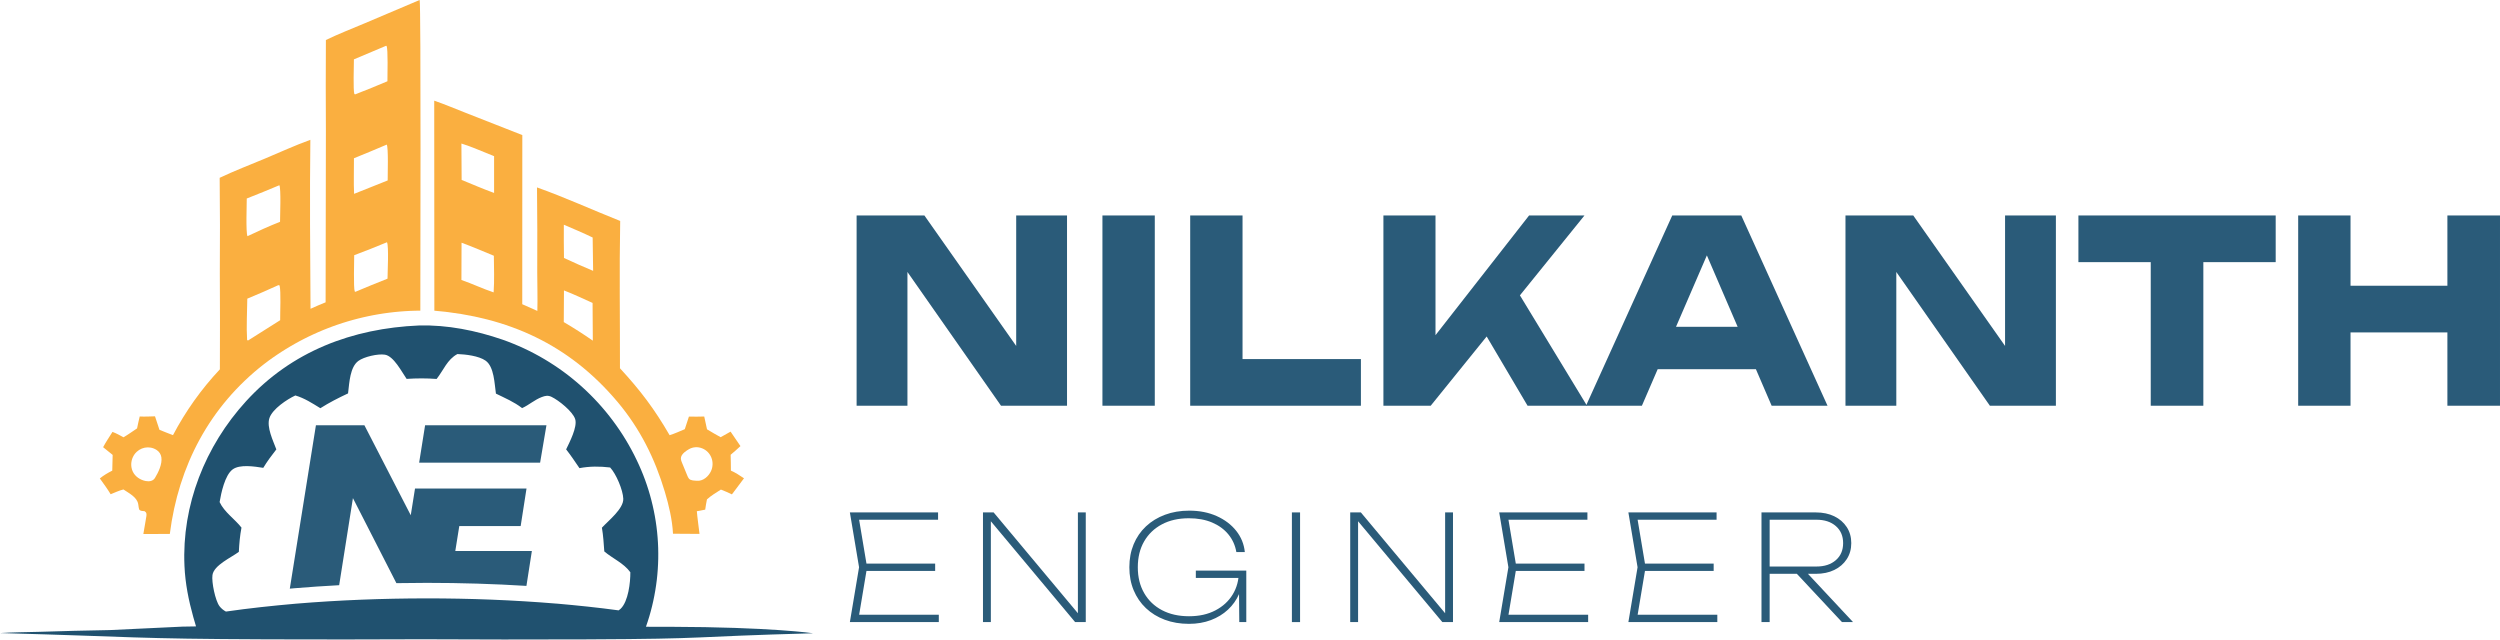 <svg width="258" height="66" viewBox="0 0 258 66" fill="none" xmlns="http://www.w3.org/2000/svg">
<path d="M106.542 38.075L104.871 38.415V22.236H110.117V41.871H103.305L92.004 25.718L93.648 25.378V41.871H88.402V22.236H95.397L106.542 38.075Z" fill="#2A5B79"/>
<path d="M113.771 22.236H119.174V41.871H113.771V22.236Z" fill="#2A5B79"/>
<path d="M128.23 22.236V39.463L125.803 37.054H140.446V41.871H122.828V22.236H128.23Z" fill="#2A5B79"/>
<path d="M142.768 41.871V22.236H148.144V37.552L146.709 36.426L157.802 22.236H163.518L147.649 41.871H142.768H142.768ZM152.111 32.499L156.078 29.2L163.778 41.871H157.645L152.111 32.499Z" fill="#2A5B79"/>
<path d="M179.7 22.236L188.6 41.871H182.833L175.368 24.54H176.934L169.444 41.871H163.676L172.576 22.236H179.701H179.7ZM169.286 38.101V33.729H182.78V38.101H169.286Z" fill="#2A5B79"/>
<path d="M208.593 38.075L206.922 38.415V22.236H212.168V41.871H205.356L194.055 25.718L195.699 25.378V41.871H190.453V22.236H197.448L208.593 38.075Z" fill="#2A5B79"/>
<path d="M214.492 22.236H234.851V27.053H214.492V22.236ZM221.956 24.618H227.385V41.871H221.956V24.618Z" fill="#2A5B79"/>
<path d="M237.172 22.236H242.574V41.871H237.172V22.236ZM240.199 29.488H254.815V34.305H240.199V29.488ZM252.571 22.236H257.999V41.871H252.571V22.236Z" fill="#2A5B79"/>
<path d="M89.482 58.54L88.55 64.124L88.008 63.444H96.885V64.199H87.707L88.655 58.54L87.707 52.881H96.809V53.636H88.008L88.55 52.971L89.482 58.54ZM96.508 58.162V58.917H89V58.162H96.508Z" fill="#2A5B79"/>
<path d="M111.825 63.988H111.239V52.881H112.051V64.2H110.952L101.669 53.092H102.256V64.2H101.443V52.881H102.542L111.825 63.988Z" fill="#2A5B79"/>
<path d="M128.285 59.249C128.285 59.984 128.149 60.662 127.879 61.287C127.608 61.911 127.224 62.453 126.727 62.917C126.231 63.379 125.641 63.739 124.959 63.996C124.277 64.252 123.525 64.381 122.702 64.381C121.789 64.381 120.957 64.24 120.205 63.958C119.452 63.676 118.803 63.276 118.256 62.758C117.71 62.24 117.288 61.624 116.992 60.91C116.696 60.196 116.549 59.406 116.549 58.54C116.549 57.674 116.696 56.885 116.992 56.17C117.288 55.456 117.712 54.84 118.263 54.321C118.815 53.804 119.47 53.404 120.227 53.122C120.984 52.84 121.82 52.699 122.732 52.699C123.785 52.699 124.728 52.886 125.561 53.258C126.393 53.63 127.066 54.138 127.577 54.782C128.088 55.427 128.384 56.156 128.465 56.971H127.592C127.472 56.277 127.196 55.668 126.765 55.144C126.333 54.621 125.774 54.213 125.087 53.922C124.4 53.631 123.6 53.484 122.687 53.484C121.623 53.484 120.699 53.693 119.911 54.111C119.124 54.529 118.512 55.115 118.076 55.869C117.64 56.624 117.422 57.514 117.422 58.541C117.422 59.568 117.64 60.445 118.076 61.204C118.512 61.964 119.127 62.553 119.919 62.97C120.711 63.387 121.639 63.596 122.703 63.596C123.766 63.596 124.654 63.395 125.426 62.993C126.198 62.59 126.795 62.042 127.216 61.348C127.638 60.654 127.848 59.869 127.848 58.994L128.285 59.251V59.249ZM123.41 59.641V58.886H128.617V64.199H127.894L127.849 59.294L128.18 59.641H123.41Z" fill="#2A5B79"/>
<path d="M133.324 52.881H134.167V64.2H133.324V52.881Z" fill="#2A5B79"/>
<path d="M149.724 63.988H149.137V52.881H149.949V64.2H148.851L139.568 53.092H140.154V64.2H139.342V52.881H140.44L149.724 63.988Z" fill="#2A5B79"/>
<path d="M156.494 58.54L155.561 64.124L155.02 63.444H163.897V64.199H154.719L155.667 58.54L154.719 52.881H163.821V53.636H155.02L155.561 52.971L156.494 58.54ZM163.52 58.162V58.917H156.012V58.162H163.52Z" fill="#2A5B79"/>
<path d="M169.824 58.54L168.891 64.124L168.35 63.444H177.227V64.199H168.049L168.997 58.54L168.049 52.881H177.151V53.636H168.35L168.891 52.971L169.824 58.54ZM176.85 58.162V58.917H169.342V58.162H176.85Z" fill="#2A5B79"/>
<path d="M182.372 58.465H187.458C188.29 58.465 188.957 58.246 189.459 57.808C189.96 57.371 190.211 56.785 190.211 56.05C190.211 55.315 189.961 54.73 189.459 54.292C188.957 53.854 188.29 53.636 187.458 53.636H182.252L182.628 53.259V64.2H181.785V52.881H187.382C188.115 52.881 188.754 53.014 189.3 53.281C189.847 53.547 190.275 53.92 190.586 54.397C190.897 54.875 191.052 55.427 191.052 56.05C191.052 56.673 190.897 57.225 190.586 57.703C190.275 58.181 189.847 58.553 189.3 58.819C188.754 59.086 188.114 59.219 187.382 59.219H182.372V58.465ZM185.141 58.902H186.284L191.234 64.2H190.091L185.141 58.902Z" fill="#2A5B79"/>
<path d="M71.914 52.759L72.778 52.595C72.834 52.243 72.877 51.883 72.958 51.536C73.387 51.142 73.911 50.84 74.398 50.524C74.788 50.67 75.159 50.843 75.534 51.02C75.945 50.463 76.36 49.909 76.78 49.359C76.347 49.069 75.909 48.776 75.429 48.567C75.421 48.023 75.425 47.477 75.402 46.933C75.739 46.639 76.097 46.353 76.414 46.038L75.396 44.544L74.372 45.119C73.902 44.851 73.419 44.595 72.963 44.304C72.868 43.865 72.767 43.425 72.677 42.984C72.15 42.997 71.625 43.01 71.097 42.99C70.951 43.422 70.809 43.855 70.671 44.291C70.155 44.507 69.638 44.746 69.104 44.912C67.541 42.212 66.093 40.296 63.98 38.004C63.988 32.941 63.908 27.864 64.004 22.803C61.146 21.667 58.314 20.372 55.419 19.341C55.451 22.265 55.459 25.19 55.443 28.115C55.442 29.437 55.493 30.768 55.455 32.088L53.897 31.395L53.903 13.94L48.066 11.648C46.987 11.227 45.906 10.766 44.812 10.389L44.825 32.063C52.446 32.714 58.725 35.534 63.721 41.467C66.051 44.234 67.581 47.305 68.614 50.764C69.027 52.148 69.379 53.633 69.453 55.08L72.19 55.098C72.19 55.098 71.923 53.048 71.915 52.76L71.914 52.759ZM50.99 16.118V19.912C49.862 19.504 48.753 19.021 47.641 18.569L47.618 14.813C48.753 15.162 49.881 15.688 50.99 16.118ZM50.943 30.174C49.818 29.798 48.742 29.282 47.619 28.894C47.633 27.612 47.637 26.33 47.632 25.048C48.756 25.459 49.859 25.939 50.966 26.393C50.978 27.646 51.029 28.924 50.943 30.173L50.943 30.174ZM58.181 33.238L58.201 29.972C59.199 30.357 60.176 30.825 61.154 31.262L61.179 35.156C60.204 34.479 59.204 33.839 58.181 33.238ZM58.202 26.621C58.173 25.48 58.19 24.334 58.188 23.191C59.186 23.617 60.185 24.037 61.162 24.512L61.211 27.952C60.199 27.53 59.196 27.087 58.202 26.621H58.202ZM71.101 49.397C71.022 49.305 70.975 49.192 70.929 49.08C70.748 48.639 70.566 48.198 70.385 47.757C70.332 47.626 70.276 47.493 70.267 47.352C70.263 47.292 70.269 47.233 70.284 47.175C70.378 46.81 70.822 46.511 71.113 46.348C71.532 46.114 72.023 46.091 72.467 46.27C72.521 46.291 72.573 46.316 72.625 46.343C72.676 46.37 72.726 46.399 72.775 46.431C72.823 46.464 72.87 46.499 72.914 46.535C72.959 46.572 73.002 46.611 73.043 46.653C73.083 46.695 73.122 46.738 73.158 46.784C73.195 46.829 73.228 46.876 73.26 46.925C73.292 46.974 73.321 47.025 73.347 47.077C73.374 47.129 73.398 47.181 73.418 47.236C73.439 47.29 73.457 47.346 73.473 47.402C73.488 47.459 73.501 47.516 73.511 47.574C73.521 47.631 73.528 47.69 73.532 47.748C73.536 47.806 73.537 47.865 73.536 47.923C73.534 47.982 73.529 48.04 73.522 48.099C73.515 48.157 73.505 48.215 73.492 48.271C73.479 48.328 73.463 48.385 73.445 48.44C73.426 48.495 73.405 48.551 73.382 48.603C73.134 49.159 72.56 49.669 71.925 49.615C71.666 49.593 71.284 49.611 71.1 49.397L71.101 49.397Z" fill="#FAAF40"/>
<path d="M43.303 0L37.658 2.395C36.318 2.962 34.942 3.496 33.632 4.127C33.612 7.259 33.612 10.39 33.632 13.521L33.603 31.199C33.082 31.416 32.556 31.625 32.046 31.867C32.01 26.06 31.955 20.237 32.029 14.43C30.454 14.997 28.918 15.705 27.374 16.353C25.808 17.01 24.202 17.621 22.67 18.35C22.706 21.623 22.71 24.896 22.685 28.169C22.706 31.484 22.707 34.8 22.691 38.115C22.214 38.623 21.755 39.146 21.312 39.686C20.87 40.225 20.448 40.779 20.042 41.346C19.638 41.915 19.252 42.496 18.887 43.09C18.522 43.683 18.177 44.289 17.852 44.907C17.386 44.725 16.916 44.551 16.456 44.356L15.996 42.964C15.471 42.98 14.943 43.007 14.418 42.981C14.326 43.39 14.223 43.799 14.145 44.21C13.682 44.515 13.224 44.85 12.746 45.128C12.374 44.929 12.006 44.714 11.608 44.572C11.283 45.092 10.93 45.608 10.642 46.15L11.626 46.945L11.586 48.57C11.133 48.798 10.698 49.052 10.303 49.374C10.687 49.909 11.079 50.439 11.419 51.005C11.849 50.833 12.289 50.624 12.738 50.512C13.296 50.89 14.129 51.294 14.263 52.016C14.287 52.139 14.302 52.264 14.318 52.388C14.343 52.48 14.345 52.591 14.428 52.649C14.562 52.745 14.749 52.738 14.909 52.751C15.045 52.856 15.107 52.885 15.118 53.076C15.127 53.23 15.077 53.422 15.054 53.575L15.042 53.657L14.794 55.111L17.525 55.101C18.418 48.061 21.625 41.952 27.256 37.568C27.399 37.459 27.544 37.35 27.69 37.242C27.836 37.135 27.983 37.03 28.13 36.926C28.278 36.822 28.427 36.72 28.577 36.619C28.727 36.518 28.878 36.418 29.029 36.321C29.181 36.223 29.334 36.126 29.488 36.032C29.642 35.937 29.797 35.843 29.953 35.752C30.108 35.659 30.265 35.57 30.423 35.481C30.58 35.392 30.738 35.306 30.897 35.22C31.057 35.134 31.216 35.051 31.378 34.969C31.539 34.887 31.701 34.806 31.863 34.728C32.026 34.649 32.189 34.572 32.353 34.497C32.517 34.421 32.681 34.348 32.847 34.276C33.013 34.204 33.179 34.133 33.346 34.064C33.513 33.996 33.681 33.928 33.849 33.864C34.018 33.798 34.187 33.735 34.357 33.673C34.527 33.611 34.697 33.551 34.867 33.493C35.038 33.435 35.21 33.378 35.382 33.323C35.554 33.268 35.727 33.215 35.9 33.164C36.073 33.113 36.247 33.063 36.421 33.015C36.595 32.967 36.77 32.921 36.945 32.877C37.12 32.833 37.295 32.789 37.472 32.749C37.647 32.708 37.824 32.669 38.001 32.632C38.177 32.594 38.354 32.559 38.532 32.525C38.709 32.492 38.887 32.46 39.065 32.43C39.243 32.4 39.422 32.372 39.6 32.345C39.779 32.319 39.958 32.294 40.137 32.272C40.316 32.249 40.496 32.228 40.675 32.209C40.855 32.189 41.034 32.172 41.215 32.157C41.394 32.141 41.574 32.128 41.755 32.116C41.935 32.104 42.115 32.094 42.296 32.085C42.476 32.077 42.656 32.071 42.837 32.066C43.017 32.061 43.198 32.059 43.378 32.058C43.378 29.996 43.456 0.25 43.306 0.001L43.303 0ZM15.995 49.32C15.787 49.66 15.401 49.709 15.039 49.642C14.897 49.616 14.759 49.572 14.637 49.521C14.08 49.287 13.672 48.847 13.568 48.236C13.559 48.178 13.552 48.119 13.548 48.059C13.544 48 13.542 47.941 13.544 47.882C13.546 47.822 13.551 47.763 13.559 47.704C13.567 47.645 13.577 47.587 13.591 47.529C13.604 47.471 13.62 47.414 13.639 47.358C13.659 47.301 13.68 47.246 13.705 47.192C13.73 47.138 13.757 47.085 13.786 47.033C13.816 46.982 13.848 46.933 13.883 46.884C14.412 46.152 15.408 45.943 16.167 46.44C16.432 46.612 16.608 46.881 16.654 47.196C16.756 47.898 16.348 48.738 15.995 49.319V49.32ZM25.465 20.486C26.596 20.053 27.711 19.576 28.832 19.115C29.014 19.488 28.903 22.283 28.901 22.889C27.772 23.34 26.637 23.846 25.541 24.374C25.358 24.049 25.466 21.02 25.465 20.486ZM28.914 33.045C27.814 33.731 26.719 34.424 25.627 35.122L25.578 35.142L25.5 35.078C25.413 33.679 25.51 32.227 25.521 30.822C26.598 30.378 27.667 29.913 28.726 29.427L28.852 29.453C29.012 30.101 28.903 32.213 28.913 33.046L28.914 33.045ZM36.523 6.126L39.851 4.722L39.893 4.75C40.06 5.019 39.98 7.854 39.983 8.386C38.882 8.858 37.772 9.308 36.654 9.738L36.571 9.706C36.431 9.329 36.525 6.749 36.523 6.126V6.126ZM36.526 16.332C37.659 15.874 38.787 15.404 39.912 14.923C40.092 15.197 40.008 18.089 40.009 18.622L36.542 20.005C36.482 18.791 36.539 17.549 36.527 16.332H36.526ZM39.993 28.757C38.88 29.197 37.773 29.651 36.671 30.117L36.61 30.08C36.466 29.702 36.557 26.942 36.553 26.339C37.689 25.912 38.817 25.465 39.938 24.999C40.137 25.418 39.997 28.115 39.993 28.757Z" fill="#FAAF40"/>
<path d="M69.08 64.686C68.274 64.684 67.468 64.682 66.662 64.682C66.724 64.509 66.782 64.335 66.838 64.16C66.895 63.985 66.95 63.809 67.002 63.633C67.016 63.587 67.03 63.539 67.043 63.492C67.081 63.362 67.117 63.233 67.153 63.102C67.201 62.925 67.247 62.746 67.291 62.568C67.335 62.389 67.376 62.21 67.415 62.029C67.454 61.849 67.491 61.67 67.526 61.489C67.561 61.308 67.593 61.127 67.624 60.946C67.655 60.764 67.683 60.582 67.709 60.401C67.735 60.218 67.759 60.036 67.781 59.853C67.802 59.671 67.822 59.487 67.838 59.303C67.855 59.121 67.87 58.937 67.882 58.754C67.895 58.569 67.905 58.386 67.912 58.202C67.92 58.018 67.926 57.835 67.93 57.651C67.933 57.467 67.935 57.283 67.933 57.099C67.932 56.914 67.929 56.73 67.924 56.546C67.918 56.362 67.91 56.179 67.9 55.995C67.89 55.811 67.877 55.627 67.863 55.444C67.848 55.26 67.831 55.077 67.812 54.894C67.793 54.711 67.771 54.528 67.748 54.345C67.724 54.163 67.699 53.98 67.67 53.799C67.642 53.617 67.612 53.435 67.579 53.255C67.546 53.073 67.512 52.893 67.474 52.712C67.437 52.532 67.398 52.352 67.356 52.173C67.315 51.993 67.272 51.815 67.225 51.636C67.179 51.458 67.131 51.28 67.082 51.103C67.032 50.926 66.979 50.75 66.925 50.574C66.87 50.399 66.814 50.224 66.755 50.049C66.696 49.875 66.635 49.702 66.572 49.528C66.509 49.355 66.444 49.183 66.376 49.012C66.309 48.841 66.24 48.671 66.168 48.502C66.097 48.332 66.023 48.164 65.947 47.996C65.871 47.828 65.794 47.661 65.714 47.496C65.628 47.316 65.54 47.137 65.45 46.959C65.36 46.782 65.267 46.606 65.173 46.43C65.078 46.254 64.981 46.08 64.883 45.907C64.784 45.734 64.683 45.562 64.58 45.392C64.477 45.221 64.371 45.051 64.265 44.883C64.158 44.715 64.048 44.549 63.937 44.384C63.825 44.218 63.712 44.055 63.596 43.893C63.48 43.73 63.364 43.569 63.244 43.41C63.124 43.25 63.004 43.092 62.88 42.935C62.757 42.779 62.632 42.624 62.505 42.47C62.378 42.318 62.249 42.166 62.119 42.015C61.988 41.865 61.856 41.716 61.722 41.569C61.588 41.422 61.451 41.277 61.313 41.133C61.175 40.989 61.036 40.847 60.894 40.707C60.753 40.567 60.61 40.429 60.465 40.292C60.32 40.155 60.174 40.021 60.026 39.887C59.877 39.754 59.728 39.623 59.577 39.493C59.425 39.364 59.273 39.236 59.118 39.111C58.964 38.986 58.808 38.862 58.651 38.74C58.493 38.618 58.334 38.499 58.174 38.381C58.013 38.263 57.851 38.147 57.688 38.033C57.524 37.92 57.36 37.808 57.194 37.699C57.028 37.589 56.86 37.481 56.692 37.376C56.523 37.27 56.353 37.167 56.182 37.065C56.011 36.964 55.838 36.864 55.665 36.767C55.491 36.67 55.316 36.575 55.141 36.483C54.965 36.39 54.788 36.298 54.61 36.21C54.432 36.122 54.252 36.036 54.072 35.952C53.892 35.868 53.71 35.786 53.528 35.707C53.346 35.628 53.162 35.55 52.978 35.475C52.794 35.4 52.608 35.327 52.423 35.256C52.237 35.186 52.05 35.118 51.862 35.052C49.107 34.104 46.167 33.513 43.242 33.589C36.374 33.885 30.105 36.242 25.389 41.412C21.177 46.028 18.75 52.122 19.038 58.412C19.12 60.239 19.465 61.946 19.946 63.673C20.036 63.996 20.131 64.32 20.23 64.645L18.829 64.668L11.373 65.022C8.897 65.066 6.422 65.128 3.947 65.207C2.63 65.243 1.318 65.246 0.002 65.333C13.976 65.71 13.59 65.925 27.567 65.98C32.892 66 38.217 65.997 43.542 65.971C49.175 66.002 54.808 66.006 60.44 65.983C73.853 65.927 70.509 65.718 83.918 65.353C83.918 65.353 79.624 64.713 69.081 64.684L69.08 64.686ZM57.442 62.294C52.956 61.923 48.472 61.75 43.986 61.753C39.5 61.757 35.016 61.929 30.53 62.3C28.124 62.513 25.719 62.764 23.313 63.114C23.06 62.977 22.833 62.795 22.655 62.562C22.217 61.988 21.822 60.065 21.926 59.347C22.074 58.32 23.86 57.546 24.649 56.949C24.688 56.105 24.762 55.279 24.921 54.449C24.214 53.545 23.158 52.866 22.664 51.815C22.82 50.884 23.206 49.043 24.003 48.448C24.75 47.889 26.296 48.144 27.169 48.282C27.572 47.611 28.037 46.991 28.518 46.377C28.194 45.5 27.492 44.086 27.804 43.147C28.116 42.205 29.624 41.209 30.481 40.811C31.425 41.089 32.229 41.617 33.061 42.127C33.986 41.542 34.929 41.062 35.918 40.599L35.935 40.454C36.055 39.477 36.122 37.884 36.982 37.248C37.567 36.817 39 36.488 39.721 36.603C40.633 36.748 41.448 38.36 41.962 39.101C43.003 39.034 44.019 39.028 45.059 39.108C45.762 38.224 46.155 37.091 47.205 36.538C48.045 36.568 49.41 36.723 50.111 37.218C51.004 37.849 51.028 39.606 51.179 40.62C52.111 41.079 53.056 41.475 53.882 42.117C54.59 41.795 55.18 41.25 55.916 40.974C56.284 40.835 56.559 40.784 56.92 40.956C57.65 41.304 59.101 42.458 59.357 43.249C59.616 44.05 58.763 45.665 58.425 46.377C58.916 46.995 59.351 47.662 59.8 48.312C60.858 48.112 61.899 48.116 62.966 48.244C63.585 48.903 64.295 50.579 64.323 51.474C64.356 52.502 62.803 53.716 62.117 54.458C62.258 55.268 62.303 56.09 62.364 56.908C63.24 57.651 64.365 58.112 65.051 59.055C65.061 60.111 64.841 62.058 64.055 62.821C63.995 62.879 63.925 62.936 63.846 62.99C61.711 62.698 59.577 62.479 57.442 62.291V62.294Z" fill="#20516F"/>
<path d="M48.873 43.889H43.894H43.87L43.256 47.744H48.266H48.415H51.728L55.74 47.745L56.393 43.889H48.875L48.873 43.889ZM46.987 56.862L47.398 54.293H53.732L54.337 50.414H48.003H47.843H42.862L42.83 50.413L42.39 53.172L37.608 43.889H32.603L29.908 60.749C30.07 60.734 30.23 60.72 30.389 60.706H30.394L30.398 60.705C31.912 60.579 33.448 60.475 35.002 60.392L36.422 51.406L40.907 60.181C41.928 60.162 42.955 60.153 43.984 60.152H44.112C47.549 60.152 50.972 60.257 54.328 60.464L54.889 56.86L46.985 56.864L46.987 56.862Z" fill="#2A5B79"/>
</svg>
